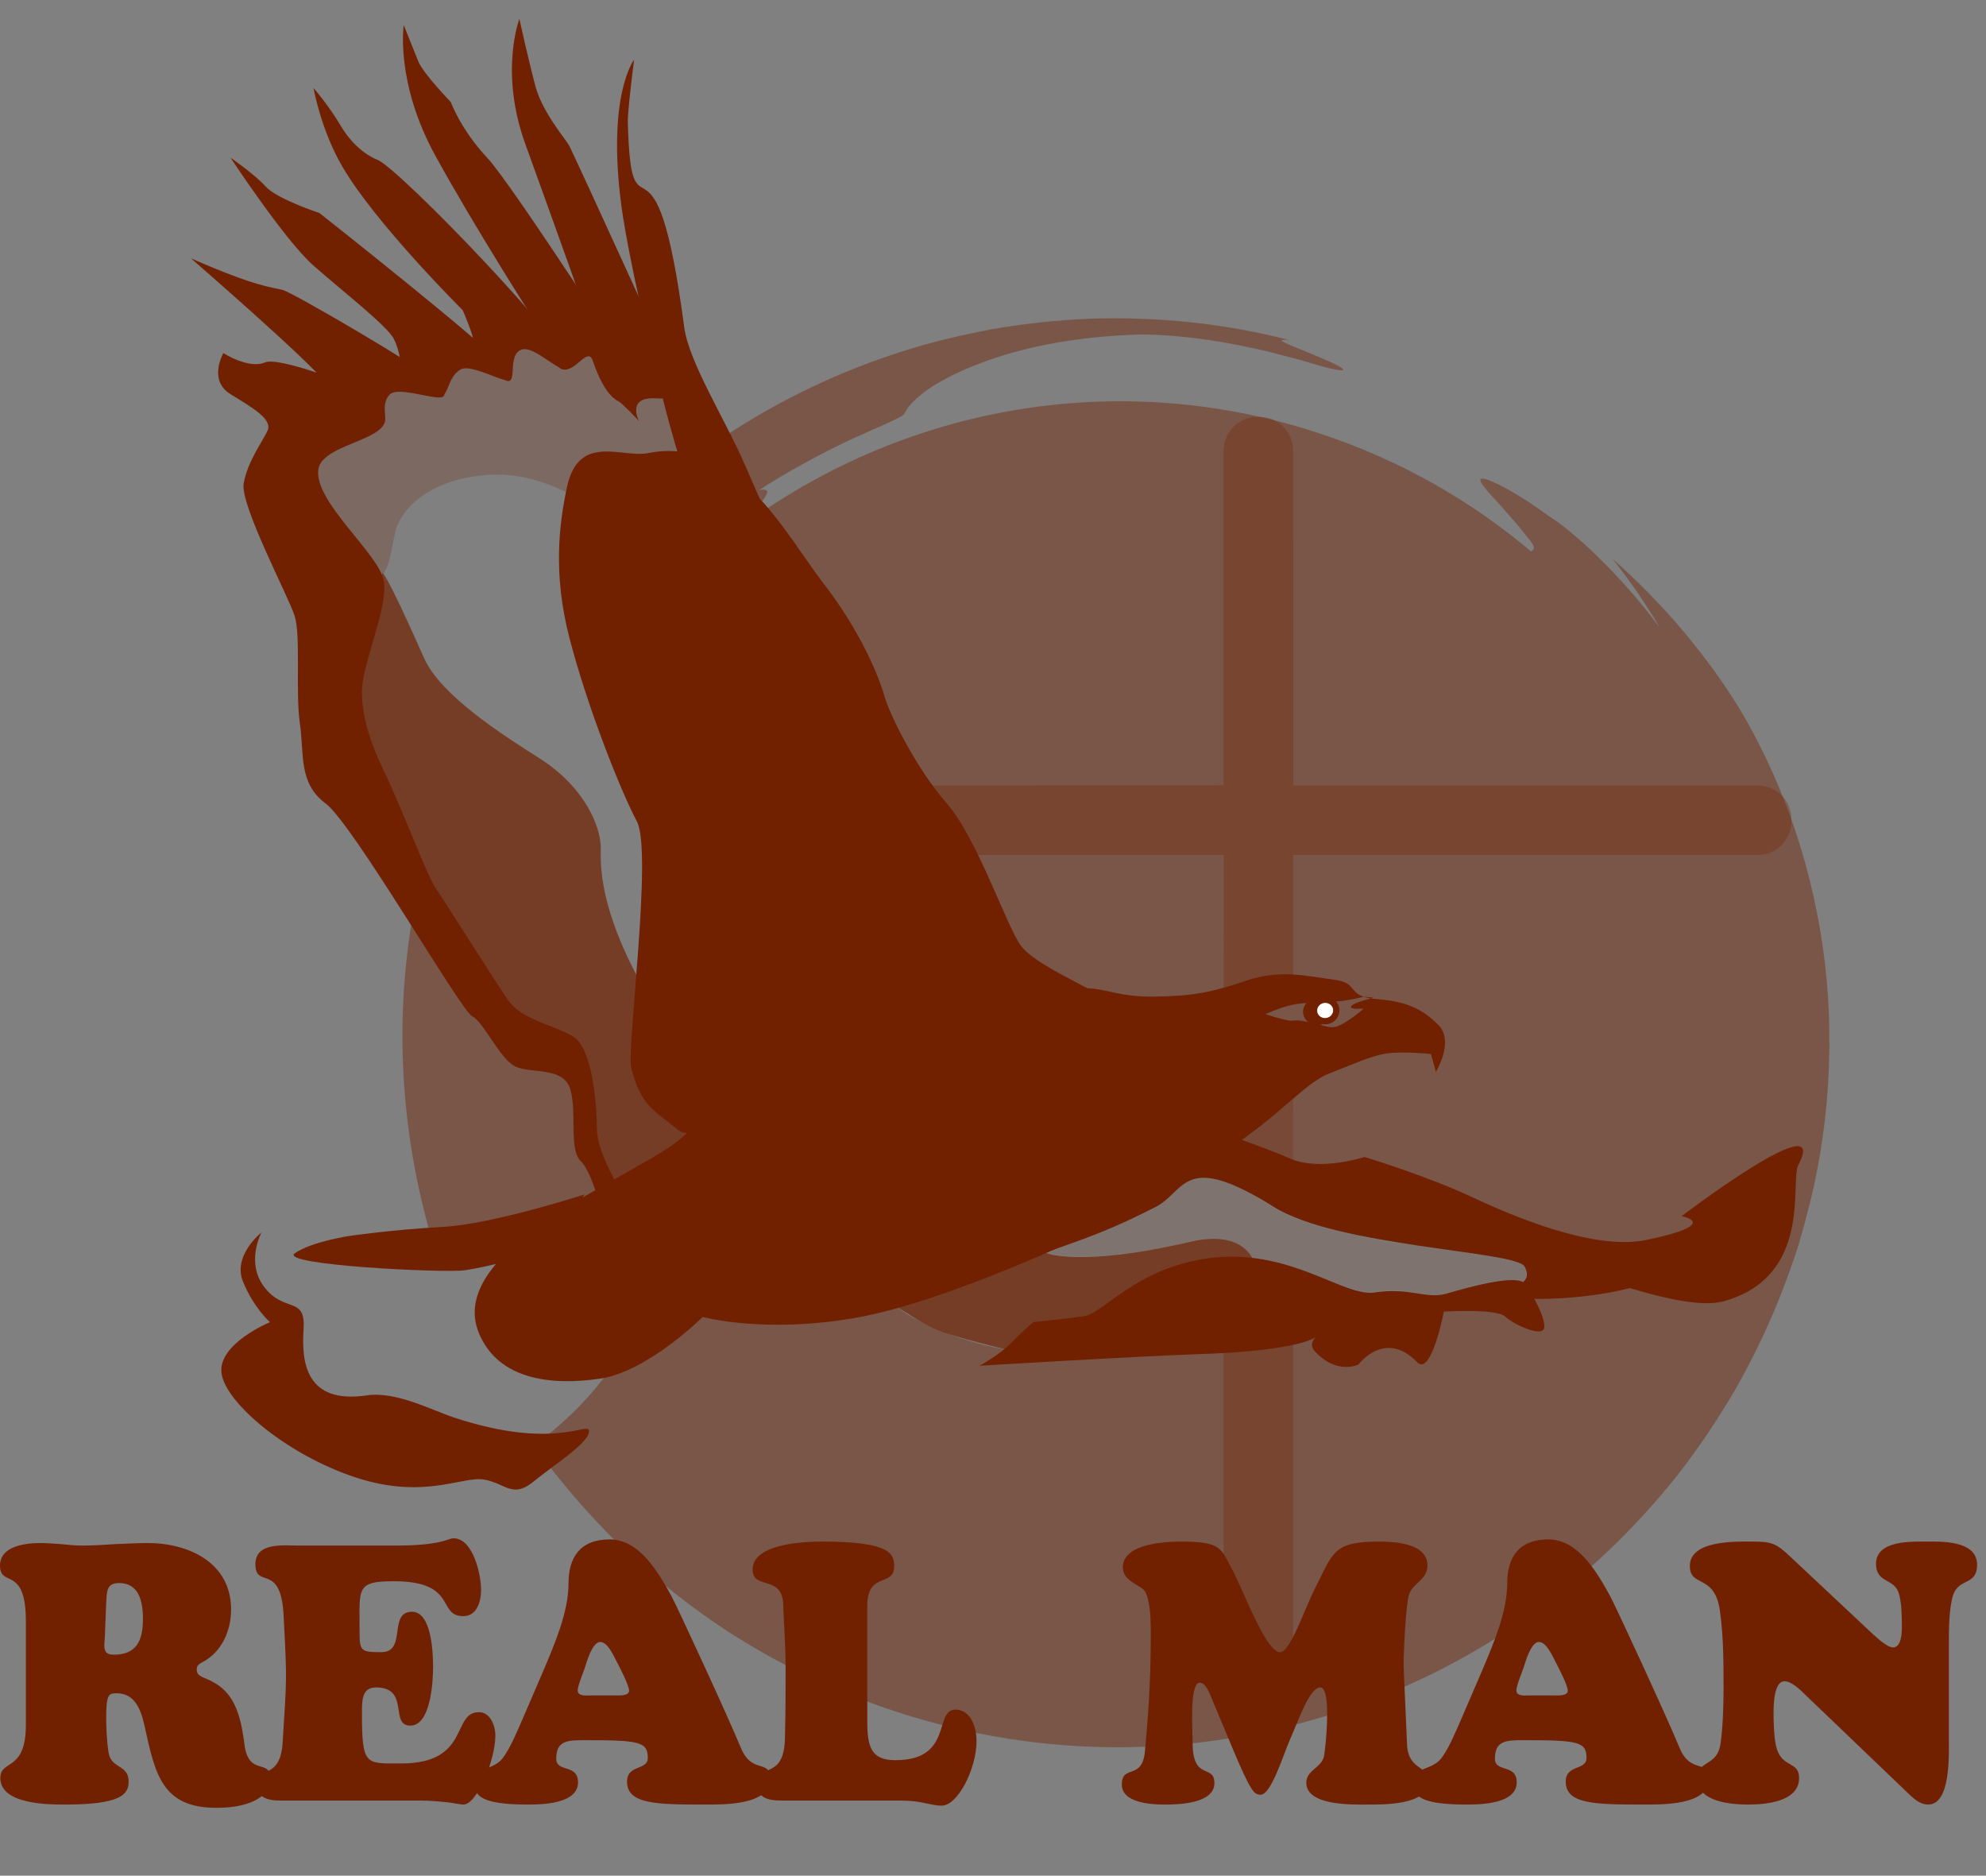<?xml version="1.0" encoding="UTF-8" standalone="no"?>
<svg xmlns="http://www.w3.org/2000/svg" xmlns:xlink="http://www.w3.org/1999/xlink" xmlns:serif="http://www.serif.com/" width="100%" height="100%" viewBox="0 0 1040 982" version="1.1" xml:space="preserve" style="fill-rule:evenodd;clip-rule:evenodd;stroke-linejoin:round;stroke-miterlimit:2;">
    <rect x="0" y="0" width="1040" height="982" fill="#808080" stroke="none"/>
    <g id="Ebene-1" serif:id="Ebene 1" transform="matrix(4.167,0,0,4.167,0,0)">
        <g opacity="0">
            <g transform="matrix(1,0,0,1,151.911,169.559)">
                <path d="M0,-27.771C1.324,-26.212 9.713,-21.668 11.11,-20.97C12.509,-20.271 37.064,-14.127 37.064,-14.127C37.064,-14.127 45.336,-9.234 41.492,-8.185C37.647,-7.136 31.414,-3.991 16.703,-6.64C11.543,-7.569 0.975,-8.737 -2.171,-6.99C-5.316,-5.242 -15.452,-0.698 -16.501,-0.698C-17.55,-0.698 -20.346,0 -23.841,0C-27.336,0 -38.87,-3.495 -42.365,-8.038C-45.86,-12.582 -1.122,-27.261 -1.122,-27.261L0,-27.771Z" style="fill:white;fill-rule:nonzero;"></path>
            </g>
        </g>
        <g opacity="0.44">
            <g transform="matrix(1,0,0,1,127.128,96.693)">
                <path d="M0,72.935C-3.669,72.557 -10.922,70.314 -14.679,67.343C-16.385,65.995 -13.67,64.828 -12.874,62.703C1.127,59.703 14.127,47.703 30.127,50.703C30.127,50.703 59.127,53.703 72.127,61.703C72.612,67.081 16.411,72.676 0,72.935M38.253,-42.385C13.095,-50.511 -13.147,-45.503 -33.083,-31.169C-22.142,-6.523 -9.311,23.019 -33.74,36.416C-37.109,38.174 -35.975,48.198 -38.97,48.469C-41.308,48.681 -46.75,57.278 -48.873,56.742C-51.251,56.141 -54.594,37.24 -56.719,35.884C-60.143,33.699 -63.251,30.66 -66.077,27.167C-66.907,37.173 -65.818,47.075 -63.05,56.412C-57.45,55.925 -52.227,56.934 -48.74,61.416C-43.999,67.936 -46.986,74.104 -52.08,79.296C-42.432,93.243 -28.305,104.252 -10.921,109.867C31.122,123.446 76.213,100.372 89.792,58.328C103.371,16.285 80.296,-28.807 38.253,-42.385" style="fill:rgb(113,33,0);fill-rule:nonzero;"></path>
            </g>
            <g transform="matrix(1,0,0,1,52.6,155.027)">
                <path d="M0,-43.855C-0.231,-42.838 -0.393,-41.805 -0.59,-40.78C-0.783,-39.753 -0.974,-38.726 -1.094,-37.687C-2.939,-25.162 -2.026,-12.205 1.497,0.083C6.673,-1.369 12.21,-2.524 17.024,-1.814C14.97,-7.417 13.537,-13.347 12.872,-19.484C12.555,-21.439 12.409,-23.412 12.233,-25.391C12.214,-25.939 12.193,-26.488 12.172,-27.037C7.468,-31.697 3.459,-37.809 0.02,-43.938C0.013,-43.911 0.007,-43.883 0,-43.855" style="fill:rgb(113,33,0);fill-rule:nonzero;"></path>
            </g>
            <g transform="matrix(1,0,0,1,168.378,58.765)">
                <path d="M0,-12.681C-0.618,-13.057 -2.008,-13.639 -3.341,-14.214C-6.038,-15.348 -8.853,-16.289 -6.323,-16.03C-14.495,-18.15 -22.969,-18.994 -31.365,-18.726C-35.564,-18.55 -39.742,-18.1 -43.87,-17.375C-47.981,-16.586 -52.059,-15.613 -56.02,-14.278C-64.055,-11.629 -71.676,-7.827 -78.631,-3.063C-77.36,-0.056 -75.965,3.085 -74.531,6.313C-72.237,3.931 -70.949,2.423 -72.979,2.811C-69.635,0.623 -65.243,-1.771 -61.552,-3.503C-57.849,-5.209 -54.901,-6.354 -54.719,-6.785C-54.444,-7.418 -53.893,-8.101 -52.904,-8.951C-52.408,-9.368 -51.804,-9.835 -51.055,-10.313C-50.3,-10.77 -49.406,-11.26 -48.349,-11.785C-44.122,-13.771 -37.108,-16.298 -25.684,-16.722C-21.219,-16.819 -15.577,-16.072 -10.784,-14.988C-9.577,-14.749 -8.431,-14.455 -7.362,-14.162C-6.293,-13.87 -5.286,-13.638 -4.398,-13.369C-2.623,-12.831 -1.24,-12.444 -0.46,-12.315C0.652,-12.12 0.614,-12.306 0,-12.681" style="fill:rgb(113,33,0);fill-rule:nonzero;"></path>
            </g>
            <g transform="matrix(1,0,0,1,229.055,160.395)">
                <path d="M0,-41.497C-0.816,-47.21 -2.224,-52.719 -4.039,-57.746C-5.85,-62.776 -8.063,-67.319 -10.364,-71.213C-14.716,-78.297 -20.225,-84.732 -26.414,-90.185C-25.209,-88.69 -24.139,-87.18 -23.134,-85.756C-22.191,-84.28 -21.242,-82.941 -20.515,-81.591C-25.423,-88.259 -31.617,-93.865 -34.346,-95.507C-37.889,-98.102 -40.256,-99.353 -41.583,-99.912C-42.911,-100.472 -43.217,-100.332 -42.92,-99.768C-42.625,-99.2 -41.716,-98.226 -40.636,-97.06C-39.601,-95.83 -38.311,-94.521 -37.336,-93.162C-35.762,-91.423 -36.366,-91.356 -36.706,-91.07C-37.061,-90.778 -37.097,-90.333 -34.741,-87.691C-38.464,-91.139 -40.478,-92.722 -44.68,-95.615C-44.891,-95.56 -44.171,-95.006 -43.03,-94.225C-41.939,-93.373 -40.382,-92.344 -39.016,-91.216C-38.33,-90.655 -37.662,-90.109 -37.066,-89.623C-36.487,-89.12 -36.01,-88.642 -35.653,-88.279C-34.946,-87.545 -34.782,-87.209 -35.612,-87.601C-39.026,-91.081 -43.643,-94.055 -47.928,-96.662C-47.384,-95.872 -43.779,-93.466 -40.654,-90.945C-37.552,-88.392 -34.943,-85.767 -35.513,-85.728C-36.043,-86.141 -36.9,-86.984 -37.916,-88.022C-38.98,-89.002 -40.18,-90.21 -41.441,-91.263C-43.926,-93.421 -46.517,-95.114 -47.19,-94.935C-47.455,-94.864 -43.343,-92.111 -41.413,-90.558C-47.569,-95.075 -53.039,-97.413 -55.23,-97.978C-56.341,-98.251 -56.638,-98.113 -55.93,-97.483C-55.218,-96.868 -53.516,-95.717 -50.76,-93.779C-52.752,-94.989 -55.2,-96.389 -57.761,-97.667C-59.038,-98.312 -60.374,-98.854 -61.648,-99.419C-62.95,-99.914 -64.225,-100.351 -65.405,-100.732C-65.402,-100.724 -65.384,-100.712 -65.375,-100.703C-64.22,-100.254 -62.628,-99.692 -61.114,-99.008C-59.603,-98.321 -58.108,-97.665 -57.096,-97.144C-59.617,-98.357 -62.242,-99.376 -64.893,-100.301C-64.524,-100.009 -64.102,-99.701 -63.655,-99.385L-62.211,-98.779C-61.736,-98.559 -61.26,-98.338 -60.781,-98.116C-59.831,-97.66 -58.835,-97.281 -57.871,-96.787C-58.69,-97.206 -59.556,-97.529 -60.404,-97.892C-61.259,-98.242 -62.102,-98.626 -62.983,-98.917C-61.789,-98.15 -60.479,-97.167 -59.007,-96.242C-53.325,-92.961 -48.78,-88.764 -46.089,-86.689C-35.142,-78.261 -26.8,-66.56 -22.33,-53.568C-17.814,-40.582 -17.225,-26.387 -20.599,-13.17C-20.219,-13.018 -19.483,-14.359 -19.836,-12.085C-20.008,-11.197 -20.269,-10.352 -20.503,-9.52C-20.736,-8.686 -21.006,-7.882 -21.333,-7.108C-21.651,-6.335 -21.967,-5.571 -22.279,-4.812C-22.644,-4.079 -23.006,-3.35 -23.368,-2.621C-23.715,-1.887 -24.104,-1.174 -24.51,-0.466C-24.897,0.249 -25.287,0.97 -25.683,1.698C-26.531,3.124 -27.295,4.638 -28.167,6.2C-28.071,6.455 -27.973,6.72 -27.874,6.982C-30.989,11.625 -34.908,15.95 -39.296,19.841C-43.095,23.677 -47.364,27.03 -51.935,29.889C-56.503,32.748 -61.378,35.13 -66.475,36.879C-66.134,37.023 -65.935,37.19 -66.938,37.597C-71.188,39.136 -77.391,40.359 -83.847,40.636C-84.797,40.738 -85.749,40.845 -86.688,40.871C-87.421,41.023 -87.61,41.255 -87.729,41.398C-90.676,41.417 -93.289,41.159 -95.693,40.864C-103.648,40.298 -111.674,38.488 -119.221,35.257C-122.999,33.659 -126.674,31.741 -130.189,29.499C-133.687,27.232 -137.024,24.651 -140.146,21.771C-143.772,18.418 -148.109,13.65 -151.067,9.536C-153.511,13.831 -157.597,18.079 -161.985,21.232C-158.561,25.919 -153.662,31.726 -147.976,36.683C-144.52,39.707 -140.65,42.684 -136.342,45.375C-132.033,48.059 -127.319,50.49 -122.286,52.524C-112.245,56.599 -100.852,59.068 -89.238,59.13C-77.636,59.235 -65.927,56.957 -55.399,52.721C-44.845,48.521 -35.512,42.378 -28.04,35.483C-24.294,32.041 -20.999,28.42 -18.132,24.802C-15.303,21.15 -12.914,17.507 -10.89,14.03C-6.916,7.024 -4.525,0.691 -3.028,-4.011C-2.706,-5.168 -2.344,-6.308 -2.065,-7.47C0.795,-17.875 1.687,-30.069 0,-41.497" style="fill:rgb(113,33,0);fill-rule:nonzero;"></path>
            </g>
        </g>
        <g transform="matrix(1,0,0,1,13.174,215.303)">
            <path d="M0,-9.598C-0.086,-8.41 -0.3,-7.405 1.112,-7.405C3.892,-7.405 4.79,-9.049 4.79,-11.883C4.79,-14.122 4.277,-16.408 1.796,-16.408C0.214,-16.408 0.257,-15.356 0.171,-13.939L0,-9.598ZM-9.923,-11.609C-9.923,-18.692 -13.174,-15.767 -13.174,-18.601C-13.174,-21.115 -9.837,-21.434 -8.127,-21.434C-7.229,-21.434 -6.373,-21.343 -5.475,-21.297C-4.619,-21.205 -3.721,-21.115 -2.866,-21.115C-1.497,-21.115 -0.129,-21.205 1.283,-21.297C2.651,-21.343 4.063,-21.434 5.432,-21.434C10.265,-21.434 15.867,-19.149 15.867,-13.071C15.867,-10.329 14.627,-7.678 12.232,-6.445C11.848,-6.216 11.548,-6.078 11.548,-5.531C11.548,-4.845 12.104,-4.662 12.617,-4.434C15.611,-3.245 16.937,-1.143 17.536,3.793C18.049,8.043 20.829,5.483 20.829,8.271C20.829,10.007 18.861,11.836 14.028,11.836C7.186,11.836 6.33,7.631 5.004,1.598C4.533,-0.503 3.807,-2.56 1.454,-2.56C0.513,-2.56 0.171,-2.423 0.171,0.457C0.171,1.782 0.257,3.61 0.471,4.889C0.812,6.991 2.994,6.351 2.994,8.546C2.994,10.19 1.925,11.424 -5.004,11.424C-7.058,11.424 -13.131,11.424 -13.131,8.089C-13.131,5.712 -9.923,7.357 -9.923,1.416L-9.923,-11.609Z" style="fill:rgb(113,33,0);fill-rule:nonzero;"></path>
        </g>
        <g transform="matrix(1,0,0,1,49.764,225.813)">
            <path d="M0,-31.625C5.73,-31.625 6.543,-32.539 7.228,-32.539C9.666,-32.539 10.692,-28.06 10.692,-26.049C10.692,-24.541 10.136,-22.759 8.468,-22.759C5.089,-22.759 7.826,-27.146 -0.3,-27.146C-5.048,-27.146 -4.577,-26.232 -4.577,-20.977C-4.577,-18.326 -4.448,-18.234 -1.84,-18.234C1.411,-18.234 -1.027,-23.308 2.01,-23.308C4.49,-23.308 4.661,-18.144 4.661,-16.36C4.661,-14.487 4.362,-9.003 1.796,-9.003C-0.855,-9.003 1.796,-13.802 -2.524,-13.802C-4.32,-13.802 -4.277,-12.065 -4.277,-10.603C-4.277,-3.931 -3.85,-4.25 0.641,-4.25C9.409,-4.25 6.929,-10.694 10.436,-10.694C11.804,-10.694 12.488,-9.049 12.488,-7.77C12.488,-4.661 10.179,0.914 8.468,0.914C8.169,0.914 7.484,0.776 6.586,0.64C5.646,0.548 4.447,0.411 2.993,0.411L-14.585,0.411C-17.408,0.411 -17.451,-0.96 -17.451,-1.554C-17.451,-4.067 -14.542,-2.057 -14.243,-6.9C-13.729,-15.219 -13.687,-14.396 -14.114,-22.667C-14.414,-29.659 -17.665,-26.049 -17.665,-29.294C-17.665,-32.082 -14.072,-31.625 -12.318,-31.625L0,-31.625Z" style="fill:rgb(113,33,0);fill-rule:nonzero;"></path>
        </g>
        <g transform="matrix(1,0,0,1,77.346,207.259)">
            <path d="M0,5.758C0.428,5.758 1.711,5.849 1.711,5.163C1.711,4.478 0.47,2.102 0.128,1.462C-0.257,0.731 -0.984,-0.96 -1.925,-0.96C-2.951,-0.96 -3.679,1.781 -3.85,2.284C-4.021,2.787 -4.748,4.57 -4.748,5.118C-4.748,5.895 -3.679,5.758 -3.208,5.758L0,5.758ZM-8.982,2.467C-7.656,-0.686 -5.902,-4.708 -5.902,-8.318C-5.902,-11.471 -4.534,-13.847 -0.728,-13.847C2.993,-13.847 5.346,-9.78 7.014,-6.764C7.741,-5.439 14.199,8.545 15.739,12.293C17.15,15.766 19.46,13.664 19.46,16.269C19.46,19.605 13.387,19.468 11.248,19.468C5.132,19.468 1.454,19.422 1.454,16.589C1.454,14.395 4.062,15.218 4.062,13.618C4.062,11.562 2.993,11.379 -3.893,11.379C-6.116,11.379 -7.442,11.47 -7.442,13.709C-7.442,15.491 -4.705,14.304 -4.705,16.68C-4.705,19.422 -9.324,19.468 -11.035,19.468C-17.151,19.468 -17.707,18.234 -17.707,16.772C-17.707,14.623 -15.397,15.263 -14.157,13.618C-13.217,12.384 -12.318,10.191 -11.677,8.728L-8.982,2.467Z" style="fill:rgb(113,33,0);fill-rule:nonzero;"></path>
        </g>
        <g transform="matrix(1,0,0,1,98.726,194.327)">
            <path d="M0,31.898C-1.368,31.898 -3.55,31.99 -3.55,29.887C-3.55,27.054 -0.214,29.43 -0.085,24.129C0,20.793 0,17.868 0,15.171C0,12.43 -0.214,9.871 -0.299,7.311C-0.385,3.472 -4.148,5.483 -4.148,2.878C-4.148,-0.457 2.566,-0.64 4.662,-0.64C13.216,-0.64 13.644,0.914 13.644,2.467C13.644,5.118 10.265,3.107 10.265,7.403L10.265,21.935C10.265,25.226 10.778,26.826 13.815,26.826C21.086,26.826 18.605,20.473 21.343,20.473C23.268,20.473 23.994,22.667 23.994,24.403C23.994,27.967 21.6,32.538 19.632,32.538C18.862,32.538 18.263,32.355 17.493,32.218C16.681,32.035 15.739,31.898 14.285,31.898L0,31.898Z" style="fill:rgb(113,33,0);fill-rule:nonzero;"></path>
        </g>
        <g transform="matrix(1,0,0,1,152.272,207.214)">
            <path d="M0,6.169C-0.257,5.575 -0.728,4.204 -1.497,4.204C-2.823,4.204 -2.396,10.236 -2.396,11.744C-2.396,16.635 0.342,14.35 0.342,16.817C0.342,19.422 -4.234,19.514 -5.902,19.514C-7.399,19.514 -11.292,19.376 -11.292,17C-11.292,14.396 -8.726,16.543 -8.384,12.796C-8.041,8.957 -7.656,4.707 -7.656,-1.92C-7.656,-4.662 -7.827,-6.078 -8.298,-7.13C-8.726,-8.09 -11.163,-8.409 -11.163,-10.283C-11.163,-12.888 -7.186,-13.527 -3.765,-13.527C1.24,-13.527 1.154,-12.613 2.438,-10.283C3.935,-7.587 6.586,-0.092 8.468,0.365C9.794,0.685 11.548,-4.845 13.087,-7.861C15.269,-12.156 15.312,-13.527 20.957,-13.527C22.839,-13.527 27.116,-13.391 27.116,-10.512C27.116,-8.684 25.191,-8.318 24.764,-6.764C24.422,-5.484 24.122,-0.092 24.122,1.965C24.122,2.65 24.379,7.677 24.55,11.927C24.678,15.264 27.244,14.532 27.244,16.589C27.244,19.65 21.385,19.514 19.503,19.514C17.749,19.514 11.89,19.696 11.89,16.772C11.89,15.172 13.814,14.898 14.114,13.436C14.285,12.658 15.141,4.798 13.644,4.798C12.317,4.798 10.949,8.819 9.922,11.15C8.981,13.253 7.441,18.462 6.073,18.279C5.389,18.189 5.047,18.279 2.48,12.11L0,6.169Z" style="fill:rgb(113,33,0);fill-rule:nonzero;"></path>
        </g>
        <g transform="matrix(1,0,0,1,195.311,207.259)">
            <path d="M0,5.758C0.428,5.758 1.711,5.849 1.711,5.163C1.711,4.478 0.471,2.102 0.128,1.462C-0.257,0.731 -0.983,-0.96 -1.925,-0.96C-2.951,-0.96 -3.679,1.781 -3.85,2.284C-4.021,2.787 -4.748,4.57 -4.748,5.118C-4.748,5.895 -3.679,5.758 -3.208,5.758L0,5.758ZM-8.981,2.467C-7.656,-0.686 -5.902,-4.708 -5.902,-8.318C-5.902,-11.471 -4.534,-13.847 -0.728,-13.847C2.994,-13.847 5.347,-9.78 7.015,-6.764C7.741,-5.439 14.199,8.545 15.739,12.293C17.15,15.766 19.46,13.664 19.46,16.269C19.46,19.605 13.387,19.468 11.248,19.468C5.133,19.468 1.454,19.422 1.454,16.589C1.454,14.395 4.063,15.218 4.063,13.618C4.063,11.562 2.994,11.379 -3.893,11.379C-6.116,11.379 -7.442,11.47 -7.442,13.709C-7.442,15.491 -4.705,14.304 -4.705,16.68C-4.705,19.422 -9.324,19.468 -11.035,19.468C-17.151,19.468 -17.707,18.234 -17.707,16.772C-17.707,14.623 -15.397,15.263 -14.157,13.618C-13.216,12.384 -12.318,10.191 -11.677,8.728L-8.981,2.467Z" style="fill:rgb(113,33,0);fill-rule:nonzero;"></path>
        </g>
        <g transform="matrix(1,0,0,1,235.245,214.983)">
            <path d="M0,-9.781C0.514,-9.324 1.883,-7.998 2.652,-7.998C3.722,-7.998 3.765,-9.872 3.765,-10.649C3.765,-11.792 3.722,-13.757 3.379,-14.807C2.78,-16.727 0.514,-16.042 0.514,-18.51C0.514,-21.434 4.876,-21.297 6.673,-21.297C8.555,-21.297 13.217,-21.525 13.217,-18.372C13.217,-15.767 10.949,-16.727 10.223,-14.625C9.667,-12.979 9.667,-10.146 9.667,-8.41L9.667,3.427C9.667,5.484 9.923,11.744 7.058,11.744C6.202,11.744 5.475,11.196 4.834,10.602L-8.383,-2.057C-8.981,-2.651 -10.094,-3.748 -10.991,-3.748C-12.317,-3.748 -12.36,-0.778 -12.36,0.182C-12.36,1.461 -12.317,3.153 -12.061,4.341C-11.419,7.266 -9.152,6.169 -9.152,8.408C-9.152,11.47 -13.558,11.744 -15.568,11.744C-17.535,11.744 -21.94,11.47 -21.94,8.499C-21.94,6.077 -19.46,7.037 -19.032,4.113C-18.733,2.147 -18.647,-0.732 -18.647,-2.789C-18.647,-6.079 -18.647,-9.415 -19.118,-12.706C-19.802,-17.275 -22.882,-15.493 -22.882,-18.235C-22.882,-21.48 -17.107,-21.297 -15.183,-21.297C-12.531,-21.297 -12.061,-21.114 -10.136,-19.286L0,-9.781Z" style="fill:rgb(113,33,0);fill-rule:nonzero;"></path>
        </g>
        <g opacity="0">
            <g transform="matrix(1,0,0,1,85.08,128.667)">
                <path d="M0,-67.456C0,-67.456 3.845,-71.65 2.447,-76.893C1.049,-82.136 -5.592,-87.728 -7.689,-88.078C-9.786,-88.427 -18.874,-90.873 -22.019,-88.427C-25.165,-85.98 -27.262,-84.932 -30.058,-83.883C-32.854,-82.835 -36.066,-81.122 -39.703,-79.532C-43.339,-77.942 -44.738,-79.689 -46.136,-75.845C-47.534,-72 -49.98,-74.097 -49.281,-68.155C-48.583,-62.213 -49.631,-64.31 -47.534,-58.718C-45.437,-53.126 -44.738,-55.573 -44.039,-50.68C-43.339,-45.787 -41.592,-42.291 -41.592,-42.291C-41.592,-42.291 -42.291,-34.952 -41.243,-32.505C-40.194,-30.058 -40.893,-30.757 -38.796,-27.612C-36.699,-24.466 -36.349,-21.67 -34.602,-18.874C-32.854,-16.078 -32.505,-14.68 -30.408,-11.884C-28.311,-9.088 -26.913,-6.99 -26.213,-5.593C-25.514,-4.194 -22.718,-1.398 -21.32,0C-19.922,1.398 -18.175,2.446 -16.427,3.495C-14.68,4.544 -13.98,3.495 -12.583,6.641C-11.184,9.786 -12.233,9.786 -11.184,12.582C-10.136,15.379 -11.184,18.524 -10.136,19.922C-9.087,21.32 -9.087,23.417 -6.641,23.067C-4.194,22.719 1.748,19.922 1.748,19.922C1.748,19.922 5.942,16.427 5.942,14.68C5.942,12.932 6.641,15.729 5.592,10.136C4.544,4.544 5.942,-0.35 5.942,-6.99C5.942,-13.631 2.796,-34.252 2.097,-39.145C1.398,-44.039 0,-67.456 0,-67.456" style="fill:white;fill-rule:nonzero;"></path>
            </g>
        </g>
        <g opacity="0">
            <g transform="matrix(1,0,0,1,44.187,182.141)">
                <path d="M0,-25.164C-1.748,-25.164 -6.99,-26.912 -9.437,-24.115C-11.883,-21.319 -11.534,-20.27 -8.738,-15.028L-5.942,-9.785C-5.942,-9.785 -5.942,-4.893 -4.893,-3.844C-3.845,-2.795 8.039,-2.445 10.136,-1.747C12.233,-1.048 19.223,1.748 21.67,0.351C24.117,-1.048 32.854,-7.688 32.854,-12.582L32.854,-17.475C32.854,-17.475 19.922,-26.213 18.874,-26.213C17.825,-26.213 0,-25.164 0,-25.164" style="fill:white;fill-rule:nonzero;"></path>
            </g>
        </g>
        <g opacity="0.7">
            <g transform="matrix(1,0,0,1,48.063,152.49)">
                <path d="M0,-80.495C0,-80.495 0.199,-81.135 5.243,-69.787C7.34,-65.068 15.256,-60.062 19.748,-57.204C25.515,-53.534 27.54,-48.464 27.437,-45.67C27.087,-36.233 34.439,-25.724 35.835,-23.301C46.311,-5.126 28.66,-4.952 28.66,-2.156C28.66,0.64 25.864,-12.554 24.641,-19.107C23.716,-24.062 15.553,-18.408 12.757,-23.301C9.961,-28.195 -1.922,-50.563 -4.02,-55.456C-6.117,-60.349 0,-80.495 0,-80.495" style="fill:rgb(113,33,0);fill-rule:nonzero;"></path>
            </g>
        </g>
        <g opacity="0.24">
            <g transform="matrix(1,0,0,1,76.549,47.053)">
                <path d="M0,18.175C0,18.175 -6.99,12.233 -14.68,12.583C-22.369,12.932 -26.213,16.777 -26.913,19.923C-27.612,23.068 -27.612,26.563 -31.457,26.214C-35.301,25.864 -40.194,17.825 -40.893,12.583C-41.592,7.34 -39.845,5.942 -37.048,4.195C-34.252,2.447 -31.806,1.398 -27.961,-0.699C-24.117,-2.796 -21.409,-2.897 -16.472,-4.245C-11.534,-5.592 -11.185,-5.942 -5.942,-6.64C-0.699,-7.34 1.048,-8.388 3.845,-5.942C6.641,-3.495 8.738,-2.796 10.485,1.748C12.233,6.291 14.33,8.388 13.98,12.233C13.631,16.078 0,18.175 0,18.175" style="fill:rgb(113,33,0);fill-rule:nonzero;"></path>
            </g>
        </g>
        <g transform="matrix(1,0,0,1,148.199,164.169)">
            <path d="M0,-21.903C0,-21.903 6.99,-21.903 10.252,-19.106C13.515,-16.31 58.311,-5.184 59.242,-3.786C60.175,-2.388 47.067,0 40.544,-1.398C34.02,-2.796 45.654,-0.885 43.379,-5.058C42.33,-6.98 19.85,-7.525 11.884,-12.524C0.466,-19.689 0.828,-14.466 -2.971,-12.524C-10.835,-8.505 -13.456,-8.155 -26.039,-3.436C-27.99,-2.705 0,-21.903 0,-21.903" style="fill:rgb(113,33,0);fill-rule:nonzero;"></path>
        </g>
        <g opacity="0.7">
            <g transform="matrix(1,0,0,1,157.461,166)">
                <path d="M0,-7.714C0,-7.714 -1.225,-11.534 -7.864,-9.985C-21.845,-6.724 -26.038,-8.587 -26.038,-8.587C-26.038,-8.587 -30.232,-10.685 -36.874,-8.762C-43.514,-6.84 -45.437,-2.646 -45.437,-2.646C-45.437,-2.646 -46.834,-2.82 -45.087,-1.946C-43.339,-1.073 -41.624,0.476 -38.478,1.525C-35.332,2.574 -29.883,3.82 -29.883,3.82C-29.883,3.82 -9.262,-0.899 -7.34,-2.296C-5.417,-3.694 0,-7.714 0,-7.714" style="fill:rgb(113,33,0);fill-rule:nonzero;"></path>
            </g>
        </g>
        <g transform="matrix(1,0,0,1,171.451,170.586)">
            <path d="M0,-45.357C0,-45.357 -2.236,-44.815 -3.609,-44.754C-5.004,-44.694 -7.806,-44.652 -9.29,-44.288C-10.774,-43.923 -12.421,-43.169 -12.421,-43.169C-12.421,-43.169 -9.7,-42.247 -8.983,-42.352C-8.267,-42.458 -7.646,-42.311 -6.056,-41.959C-4.467,-41.606 -4.062,-41.1 -2.386,-42.151C-0.71,-43.203 -0.077,-43.881 -0.077,-43.881C-0.077,-43.881 -1.951,-43.679 -1.656,-44.162C-1.36,-44.645 1.188,-45.238 1.188,-45.238L0,-45.357ZM-85.848,-27.569C-80.66,-32.137 -75.262,-35.272 -64.912,-40.597C-54.563,-45.922 -37.967,-46.599 -35.016,-46.446C-32.063,-46.294 -30.749,-45.314 -26.363,-45.372C-21.979,-45.429 -19.397,-45.807 -14.937,-47.34C-10.475,-48.874 -7.11,-47.902 -3.83,-47.504C-0.55,-47.107 -2.347,-45.378 1.507,-45.065C5.36,-44.752 7.249,-43.857 9.306,-41.815C11.362,-39.774 9,-35.913 9,-35.913L8.377,-38.165C8.377,-38.165 4.81,-38.52 2.803,-38.226C0.796,-37.931 -1.945,-36.651 -4.442,-35.699C-6.938,-34.747 -9.959,-31.375 -13.924,-28.451C-17.888,-25.526 -22.342,-21.944 -28.313,-18.724C-34.286,-15.505 -52.656,-6.954 -64.083,-4.985C-75.511,-3.016 -83.142,-5.12 -83.142,-5.12C-83.142,-5.12 -90.042,1.75 -96.064,2.634C-102.085,3.517 -108.792,2.821 -111.249,-3.047C-115.756,-13.81 -91.036,-23.001 -85.848,-27.569" style="fill:rgb(113,33,0);fill-rule:nonzero;"></path>
        </g>
        <g transform="matrix(-0.145,-0.989,-0.989,0.145,165.114,125.563)">
            <path d="M-1.58,-1.829C-2.398,-1.829 -3.059,-1.115 -3.059,-0.232C-3.059,0.65 -2.397,1.366 -1.58,1.366C-0.762,1.365 -0.1,0.65 -0.101,-0.232C-0.101,-1.114 -0.762,-1.83 -1.58,-1.829" style="fill:rgb(113,33,0);fill-rule:nonzero;"></path>
        </g>
        <g transform="matrix(1,0,0,1,165.611,128.305)">
            <path d="M0,-2.472C-0.073,-2.472 -0.146,-2.466 -0.221,-2.455C-0.587,-2.402 -0.911,-2.22 -1.134,-1.944C-1.353,-1.672 -1.446,-1.342 -1.398,-1.013C-1.35,-0.684 -1.165,-0.395 -0.878,-0.198C-0.587,0.003 -0.224,0.084 0.144,0.03C0.51,-0.024 0.834,-0.205 1.057,-0.482C1.275,-0.753 1.369,-1.083 1.321,-1.411L1.321,-1.412C1.273,-1.741 1.088,-2.031 0.801,-2.227C0.567,-2.388 0.289,-2.472 0,-2.472M-0.078,0.493C-0.457,0.493 -0.823,0.382 -1.131,0.171C-1.522,-0.098 -1.773,-0.495 -1.84,-0.949C-1.907,-1.402 -1.779,-1.854 -1.482,-2.224C-1.188,-2.588 -0.764,-2.827 -0.285,-2.898C0.191,-2.965 0.668,-2.861 1.054,-2.596C1.445,-2.327 1.696,-1.93 1.763,-1.477C1.83,-1.024 1.702,-0.571 1.405,-0.201C1.111,0.163 0.687,0.402 0.208,0.472C0.112,0.486 0.017,0.493 -0.078,0.493" style="fill:rgb(113,33,0);fill-rule:nonzero;"></path>
        </g>
        <g transform="matrix(-0.145,-0.989,-0.989,0.145,166.128,125.617)">
            <path d="M-1.383,-1.601C-2.127,-1.601 -2.732,-0.975 -2.731,-0.203C-2.731,0.569 -2.128,1.195 -1.383,1.196C-0.64,1.195 -0.036,0.57 -0.036,-0.203C-0.036,-0.976 -0.64,-1.602 -1.383,-1.601" style="fill:white;fill-rule:nonzero;"></path>
        </g>
        <g transform="matrix(1,0,0,1,166.545,127.791)">
            <path d="M0,-1.787C-0.051,-1.787 -0.103,-1.784 -0.153,-1.776C-0.422,-1.737 -0.658,-1.6 -0.82,-1.391C-0.979,-1.187 -1.045,-0.937 -1.009,-0.688C-0.933,-0.17 -0.437,0.19 0.122,0.109C0.391,0.069 0.627,-0.067 0.789,-0.276C0.947,-0.48 1.014,-0.73 0.978,-0.979C0.908,-1.45 0.485,-1.787 0,-1.787M-0.032,0.91C-0.902,0.91 -1.663,0.289 -1.79,-0.573C-1.858,-1.037 -1.736,-1.499 -1.445,-1.875C-1.157,-2.246 -0.74,-2.489 -0.269,-2.558C0.714,-2.697 1.619,-2.045 1.759,-1.095C1.827,-0.631 1.705,-0.169 1.414,0.207C1.126,0.579 0.708,0.821 0.237,0.891C0.146,0.903 0.057,0.91 -0.032,0.91" style="fill:rgb(113,33,0);fill-rule:nonzero;"></path>
        </g>
        <g transform="matrix(1,0,0,1,32.859,188.466)">
            <path d="M0,-33.613C0,-33.613 -3.678,-30.731 -2.313,-27.416C-0.948,-24.101 1.066,-22.346 1.066,-22.346C1.066,-22.346 -5.563,-19.617 -5.016,-15.889C-4.47,-12.162 3.219,-5.674 11.836,-2.837C20.453,0 25.278,-3.051 27.984,-2.569C30.691,-2.088 31.559,-0.164 34.174,-2.305C36.789,-4.446 41.083,-7.126 41.159,-8.601C41.236,-10.078 37.131,-6.107 24.206,-10.363C21.422,-11.279 16.924,-13.688 13.252,-13.15C5.511,-12.014 5.02,-17.361 5.291,-21.502C5.562,-25.642 2.947,-23.501 0.436,-26.647C-2.076,-29.794 0,-33.613 0,-33.613" style="fill:rgb(113,33,0);fill-rule:nonzero;"></path>
        </g>
        <g transform="matrix(1,0,0,1,73.457,159.972)">
            <path d="M0,-9.901C0,-9.901 -11.461,-6.17 -17.854,-5.818C-24.246,-5.466 -29.407,-4.71 -29.407,-4.71C-29.407,-4.71 -34.282,-3.995 -36.408,-2.511C-38.533,-1.028 -17.586,0 -15.006,-0.378C-12.425,-0.756 -7.062,-2.129 -5.67,-2.626C-4.278,-3.123 0,-9.901 0,-9.901" style="fill:rgb(113,33,0);fill-rule:nonzero;"></path>
        </g>
        <g transform="matrix(1,0,0,1,81.472,141.828)">
            <path d="M0,-84.903C-3.327,-84.24 -8.747,-87.477 -10.224,-80.607C-11.229,-75.934 -11.972,-69.674 -9.935,-61.772C-7.668,-52.982 -3.462,-42.435 -1.44,-38.631C0.583,-34.827 -2.77,-9.933 -2.131,-7.558C-0.843,-2.768 0.675,-2.404 3.676,0.085C6.677,2.574 16.117,-4.961 22.578,-8.838C29.039,-12.715 46.075,-16.384 48.083,-16.679C50.089,-16.973 57.594,-15.731 56.566,-16.751C55.538,-17.772 48.682,-20.574 46.871,-22.945C45.058,-25.316 41.369,-36.49 37.5,-40.902C33.631,-45.314 30.286,-52.146 29.663,-54.398C29.04,-56.65 26.723,-62.461 22.028,-68.509C17.334,-74.557 11.099,-87.116 0,-84.903" style="fill:rgb(113,33,0);fill-rule:nonzero;"></path>
        </g>
        <g transform="matrix(1,0,0,1,28.077,152.952)">
            <path d="M0,-108.603C0,-108.603 -1.989,-105.187 0.907,-103.415C3.803,-101.643 6.206,-100.238 5.535,-98.821C4.864,-97.405 3.029,-94.939 2.547,-92.232C2.065,-89.525 8.132,-78.113 8.941,-75.596C9.75,-73.078 9.038,-65.944 9.606,-62.073C10.173,-58.203 9.388,-54.572 12.84,-52.003C16.292,-49.434 29.843,-25.939 31.259,-25.268C32.676,-24.597 34.66,-20.055 36.569,-19.017C38.479,-17.979 42.717,-19.04 43.589,-16.092C44.46,-13.144 43.371,-8.591 44.913,-7.06C46.456,-5.529 47.706,0 47.706,0C47.706,0 50.653,-0.873 49.908,-2.959C49.163,-5.047 46.938,-8.236 46.926,-11.309C46.915,-14.383 46.335,-21.328 43.933,-22.733C41.53,-24.138 37.47,-24.861 35.801,-27.252C34.132,-29.643 27.825,-39.702 26.712,-41.296C25.6,-42.891 22.453,-51.363 20.14,-56.149C18.791,-58.941 17.474,-62.349 17.399,-65.853C17.325,-69.356 20.68,-76.438 20.175,-79.879C19.67,-83.32 11.224,-89.99 11.946,-94.05C12.669,-98.11 26.216,-97.607 17.299,-103.817C15.925,-104.774 6.873,-108.144 5.231,-107.42C3.232,-106.538 -0.009,-108.566 0,-108.603" style="fill:rgb(113,33,0);fill-rule:nonzero;"></path>
        </g>
        <g transform="matrix(1,0,0,1,151.911,161.853)">
            <path d="M0,-20.065C0,-20.065 8.695,-11.12 12.527,-9.21C21.399,-4.786 28.451,-7.489 34.994,-5.812C43.289,-3.687 58.813,3.269 64.692,1.642C75.952,-1.473 72.999,-13.432 74.09,-15.503C78.214,-23.334 59.414,-9.056 59.414,-9.056C59.414,-9.056 64.637,-8.064 54.972,-6.061C49.34,-4.894 40.779,-7.833 33.093,-11.445C27.46,-14.091 19.591,-16.49 19.563,-16.49C19.563,-16.49 13.976,-14.645 10.22,-16.292C6.463,-17.937 0,-20.065 0,-20.065" style="fill:rgb(113,33,0);fill-rule:nonzero;"></path>
        </g>
        <g transform="matrix(1,0,0,1,23.989,54.038)">
            <path d="M0,-21.586C0,-21.586 15.213,-8.391 16.944,-5.911C18.674,-3.431 21.911,0 23.604,-0.444C25.296,-0.887 23.564,-2.945 24.968,-4.452C26.445,-6.035 35.143,-1.648 30.501,-6.337C29.176,-7.676 12.94,-17.235 11.518,-17.612C10.095,-17.989 8.347,-17.928 0,-21.586" style="fill:rgb(113,33,0);fill-rule:nonzero;"></path>
        </g>
        <g transform="matrix(1,0,0,1,28.97,50.319)">
            <path d="M0,-30.509C0,-30.509 6.787,-20.179 10.378,-16.995C13.969,-13.812 19.696,-9.38 20.522,-7.743C21.348,-6.107 21.437,-4.167 21.437,-4.167C21.437,-4.167 23.504,-1.053 25.979,-0.489C27.498,-0.142 27.098,-2.849 28.897,-3.894C30.696,-4.94 37.648,0 34.306,-4.297C32.26,-6.926 11.173,-23.556 11.173,-23.556C11.173,-23.556 5.839,-25.312 4.44,-26.864C3.041,-28.417 0,-30.509 0,-30.509" style="fill:rgb(113,33,0);fill-rule:nonzero;"></path>
        </g>
        <g transform="matrix(1,0,0,1,39.402,47.931)">
            <path d="M0,-36.875C0,-36.875 0.898,-31.685 3.588,-27.052C7.768,-19.854 18.738,-8.966 18.738,-8.966C18.738,-8.966 20.198,-5.665 20.119,-4.873C20.07,-4.38 21.417,-2.586 22.674,-1.331C23.441,-0.565 24.174,0 24.536,-0.053C25.492,-0.193 24.442,-3.358 26.106,-3.993C27.771,-4.627 31.001,-0.833 32.017,-1.638C33.678,-2.956 10.565,-27.029 7.957,-27.888C7.546,-28.023 5.248,-29.053 3.433,-32.106C1.841,-34.784 0,-36.875 0,-36.875" style="fill:rgb(113,33,0);fill-rule:nonzero;"></path>
        </g>
        <g transform="matrix(1,0,0,1,50.739,54.371)">
            <path d="M0,-51.227C0,-51.227 -1.094,-44.037 3.968,-34.82C9.03,-25.604 16.367,-14.183 16.367,-14.183C16.367,-14.183 18.729,-8.263 19.915,-7.967C21.638,-7.536 23.112,-10.928 23.764,-9.019C26.844,0 30.376,-5.205 30.376,-5.205C30.376,-5.205 13.681,-31.168 10.444,-34.599C7.208,-38.029 5.91,-41.549 5.91,-41.549C5.91,-41.549 2.454,-45.143 1.848,-46.616C1.241,-48.089 0,-51.227 0,-51.227" style="fill:rgb(113,33,0);fill-rule:nonzero;"></path>
        </g>
        <g transform="matrix(1,0,0,1,65.272,52.899)">
            <path d="M0,-50.519C0,-50.519 -2.544,-43.897 0.741,-34.811C4.026,-25.725 9.299,-11.072 9.715,-9.571C10.13,-8.069 10.089,-4.353 11.624,-3.211C13.158,-2.07 15.023,0 15.023,0C15.023,0 13.4,-3.081 17.144,-2.85C20.888,-2.618 20.006,-4.636 20.006,-4.636C20.006,-4.636 6.756,-33.741 6.234,-34.64C5.711,-35.54 2.885,-38.835 2.026,-42.029C1.167,-45.223 0,-50.519 0,-50.519" style="fill:rgb(113,33,0);fill-rule:nonzero;"></path>
        </g>
        <g transform="matrix(1,0,0,1,79.69,67.868)">
            <path d="M0,-60.377C0,-60.377 -3.453,-55.965 -1.598,-41.982C-0.706,-35.255 3.412,-17.137 6.231,-8.568C9.05,0 16.472,-2.65 16.472,-2.65C17.045,-2.734 16.275,-3.988 13.905,-9.499C11.535,-15.009 6.885,-22.329 6.3,-26.738C2.59,-54.703 -0.347,-36.113 -0.79,-52.45C-0.832,-54.007 0,-60.377 0,-60.377" style="fill:rgb(113,33,0);fill-rule:nonzero;"></path>
        </g>
        <g transform="matrix(1,0,0,1,189.158,162.198)">
            <path d="M0,3.223C1.157,4.273 4.682,5.856 4.896,4.653C5.11,3.45 3.515,0.56 2.526,-0.857C1.537,-2.275 -4.813,-0.387 -7.435,0.341C-10.057,1.069 -11.821,-0.487 -16.408,0.186C-20.996,0.858 -29.25,-7.582 -42.291,-2.877C-47.827,-0.88 -51.013,2.893 -52.925,3.173C-54.836,3.453 -59.261,3.908 -59.261,3.908C-59.261,3.908 -60.486,4.869 -62.011,6.458C-63.535,8.049 -66.071,9.397 -66.071,9.397C-66.071,9.397 -45.772,8.175 -38.944,7.957C-25.34,7.525 -23.748,5.729 -23.748,5.729C-23.748,5.729 -24.794,6.603 -23.974,7.52C-21.206,10.61 -18.448,9.247 -18.448,9.247C-18.448,9.247 -15.104,4.754 -11.071,8.948C-9.285,10.805 -7.707,2.596 -7.707,2.596C-7.707,2.596 -1.157,2.173 0,3.223" style="fill:rgb(113,33,0);fill-rule:nonzero;"></path>
        </g>
        <g opacity="0.13">
            <g transform="matrix(1,0,0,1,139.565,156.356)">
                <path d="M0,-2.063C2.417,-3.111 5.039,-4.305 6.262,-5.063C7.312,-5.713 8.796,-7.742 10.34,-8.121C11.905,-8.505 13.063,-8.397 15.218,-7.567C17.643,-6.633 20.592,-4.334 23.097,-3.344C25.602,-2.354 33.466,-0.49 35.971,-0.199C38.476,0.093 45.528,1.113 47.737,1.491C49.951,1.87 51.589,2.131 51.954,2.742C52.689,3.966 51.786,4.753 51.786,4.753C51.786,4.753 50.68,3.966 46.631,4.957C43.131,5.813 41.68,6.442 40.223,6.384C38.767,6.326 37.718,5.845 36.087,5.772C34.776,5.714 33.476,6.051 32.185,5.976C30.67,5.889 28.013,4.725 24.611,3.414C20.912,1.986 17.68,1.666 17.68,1.666C17.68,1.666 17.301,0.093 14.65,-0.548C11.684,-1.265 8.447,0.219 4.951,0.705C1.281,1.214 -1.078,1.651 -4.456,1.52C-6.727,1.432 -8.068,1.054 -8.068,1.054C-8.068,1.054 -3.097,-0.719 0,-2.063" style="fill:rgb(113,33,0);fill-rule:nonzero;"></path>
            </g>
        </g>
        <g opacity="0.24">
            <g transform="matrix(0.824,0.567,0.567,-0.824,151.77,141.363)">
                <path d="M3.546,-1.61C6.665,-0.897 9.856,-0.448 13.035,-0.01L3.546,13.771C1.17,12.189 -1.871,11.147 -4.312,9.802L3.546,-1.61Z" style="fill:rgb(113,33,0);fill-rule:nonzero;"></path>
            </g>
        </g>
        <g opacity="0.33">
            <g transform="matrix(1,0,0,1,153.777,217.248)">
                <path d="M0,-50.451L0,-2.481C0,-0.153 1.888,1.735 4.216,1.735L4.507,1.735C6.835,1.735 8.723,-0.153 8.723,-2.481L8.723,-52.186C5.815,-51.919 2.907,-51.413 0,-50.451" style="fill:rgb(113,33,0);fill-rule:nonzero;"></path>
            </g>
        </g>
        <g opacity="0.33">
            <g transform="matrix(1,0,0,1,162.5,122.495)">
                <path d="M0,-65.9C0,-68.229 -1.888,-70.116 -4.216,-70.116L-4.507,-70.116C-6.835,-70.116 -8.723,-68.229 -8.723,-65.9L-8.723,-23.825L-50.521,-23.8C-49.649,-20.795 -48.141,-17.977 -46.667,-15.078L-8.703,-15.078L-8.723,4.216C-5.815,4.04 -2.907,3.405 0,2.694L0,-15.087L-0.009,-15.078L58.408,-15.078C60.736,-15.078 62.624,-16.965 62.624,-19.294L62.624,-19.584C62.624,-21.913 60.736,-23.8 58.408,-23.8L0.035,-23.8L0,-65.9Z" style="fill:rgb(113,33,0);fill-rule:nonzero;"></path>
            </g>
        </g>
    </g>
</svg>
